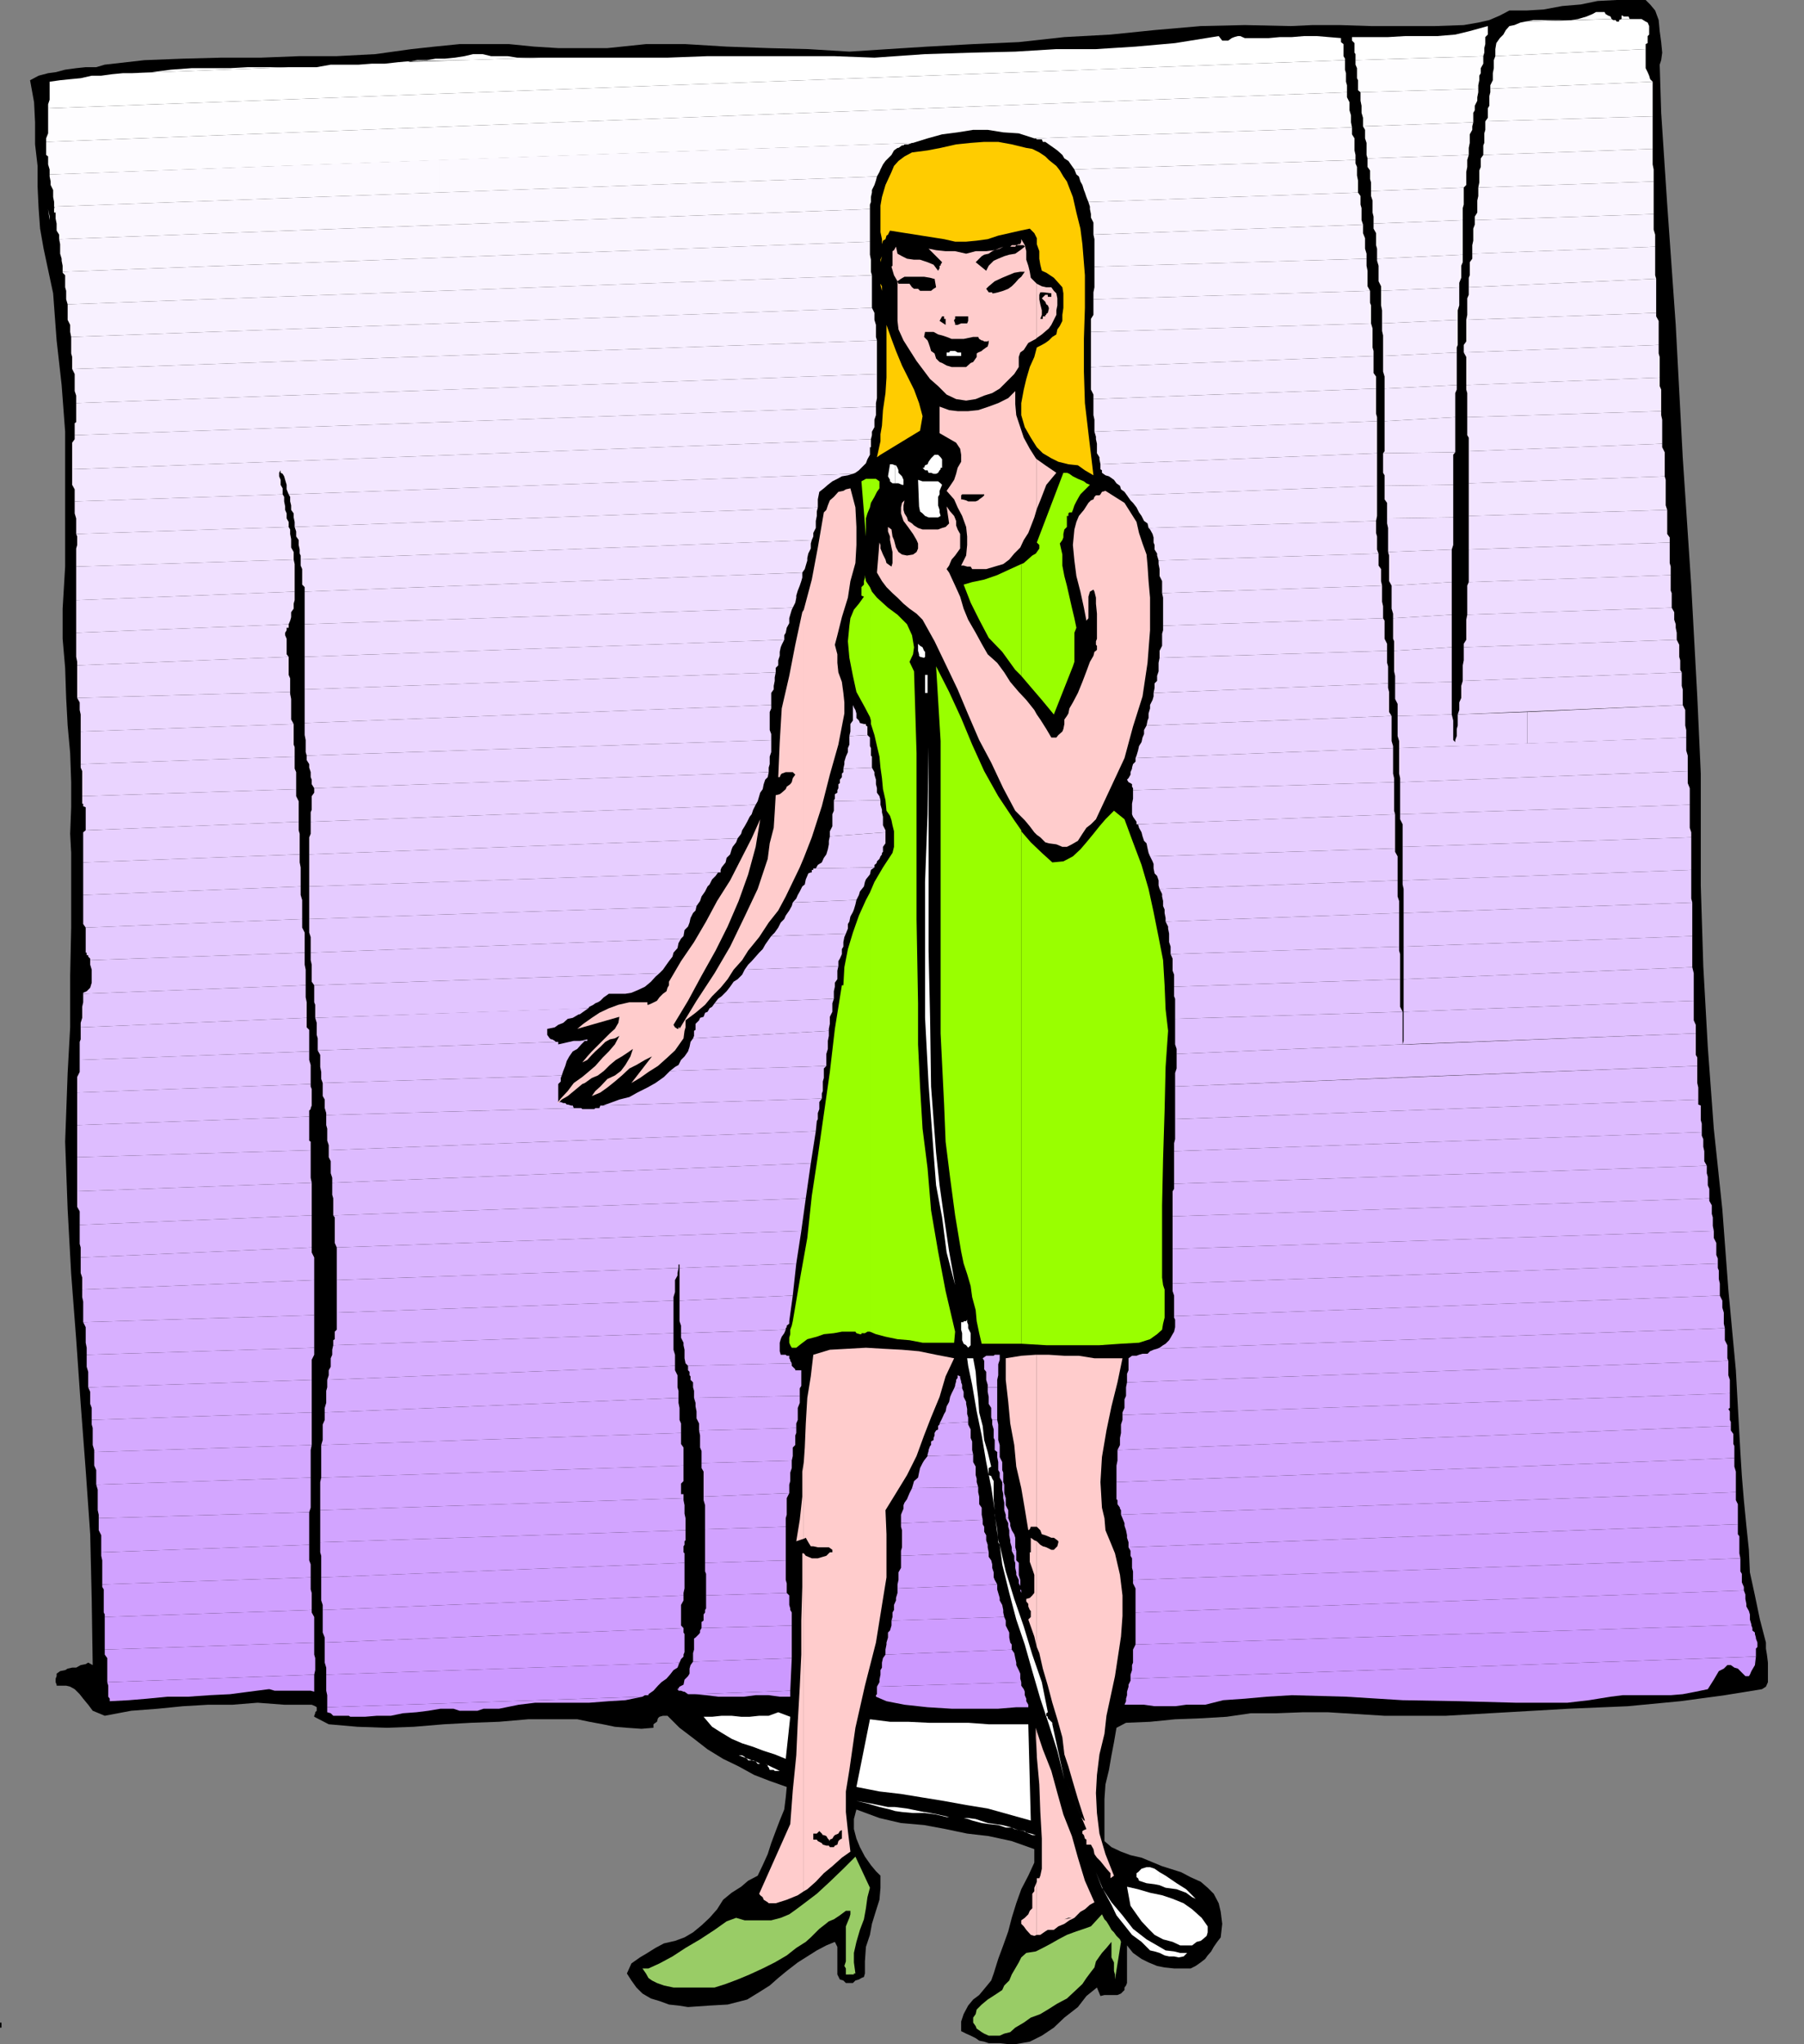 <svg xmlns="http://www.w3.org/2000/svg" width="360" height="407.699"><rect width="100%" height="100%" fill="#808080" stroke="none"/><path d="m328.402 0 .899.898 1 1.2L331 4l.203 2.2.297 2.198.203 2.102-.203 1.5-.297.898.297 9.602 1.203 18.297 1.7 24 1.398 26.402 1.699 25.598 1.203 22.101.7 15.399v22.3l.5 16.102.898 16.098 1.199 16.3 1.703 16.102 1.2 16 1.5 16.098.898 16.3.3 4.801.399 4.801.5 5.098.5 4.8.203 4.5 1 4.602 1 4.801 1.2 4.598v1.199l.199 1.203.199 1.598v3.902l-.399.898-.8.5-7.399 1.2-8.902 1.199-10.5 1-11.801.5-12.2.703-12.3.7h-12.2l-11.3-.7h-5l-5.297.2h-5.101l-4.801.698-5 .301-5.301.2-5 .5-4.797.199-1.902 1-.5 2.902-.5 2.598-.5 2.902-.7 2.898-.199 2.899v8.402l1.399 1.2 1.902.898 1.899.703 2.199.5 4.101 1.7 3.801 1.198 1.899 1 2 .899L241 376.5l1.203 1.2 1 1.898.399 1.699.3 2.402-.3 2.7-.7.898-.699 1-.5.902L241 390l-.5.7-.898.698-1 .7-1 .5H234.3l-1.899-.2-1.5-.3-1.699-.7-1.402-.699-1.7-1.199-1.199-1.5v7.5l-.199.5-.3.398v.5l-.7.7-.703.3h-2.598l-.8.2-.7-1.7-2.101 1.7-1.7 2.199-2.699 2.101-2.101 2-2.399 1.602-2.402 1.2-1.7.3-1.198.2h-1.399l-1.703-.2h-2.2l-.898-.3-1-.2-.699-.5-1-.5-.902-.402-1-.5v-1.899l.5-1.5.902-1.699 1-1.203 1.2-.899 1-1.199L197.8 395l.5-1.402.902-2.899 1-2.699 1-2.8.7-2.7.898-2.902 1-2.801 1.402-2.7 1.2-2.597v-2.703l-4.5-1.598-4.602-1-4.301-.5-4.297-.902-4.3-.797-4.602-.402-4.301-1-4.598-1.7-.5 1.899v2l.5 1.902.7 1.7 1 1.898L173.8 372l1 1.2.902.898v2.402l-.203 2.398-.7 2.2-.8 2.601-.398 2.2-.801 2.398-.2 2.902v2.399l-.199.699-.5.203-.5.297-.699.203-.5.5H168.8l-.5-.5-.7-.203-.5-1v-5.5l-.5-1-1.699.703-1.902 1-3.797 2.398-2.203 1.7-1.7 1.402-1.698 1.5-1.899 1.2-2.601 1.597-3.899 1-3.601.203-4.301.297-1.899-.297-1.902-.203-1.898-.7-1.7-.5-1.699-1-1.203-1.199-1-1.398-.898-1.402.898-2 1.703-1.2 1.5-.898 1.598-1 1.699-.902 2.203-.5 1.899-.7 1.699-1L140 384l1.602-1.5 1.5-1.703 1.199-1.899L146 377.5l1.902-1.203 1.399-1.2 1.902-1 1-2.097 1-2.203.7-2.2.898-2.398.8-2.101.899-2.2.3-2.398.2-2.102-3.398-1.199L150.5 354l-3.098-1.703-3.101-1.5-3.098-1.899-2.703-2.101-2.898-2.2-2.399-2.398h-.902l-.7.2-.3.3-.2.7-.3.199-.399.3v.7l-2.402.199-2.898-.2-2.399-.199-2.402-.5-2.7-.5-2.398-.5h-9.8l-5.801.5-5.5.2-5.5.3-6 .5-5.5.2-5.801-.2-5.7-.5-2.898-1.5v-.199l.2-.5v-.199l.3-.3v-.7l-.3-.203-.7-.297h-5.5l-5.3-.402-5 .402h-4.801l-5.102.297-5 .5-5.297.402-5.3 1-1.2-.5-1.203-.5-.898-1.199-1-1.203-.7-.899-1-1-.902-.5-.797-.199h-1.902V336l-.2-.5v-.703l.2-.5v-.5l.699-.5 1-.2.5-.3.902-.2h.801l.899-.5 1-.199.5-.3.898.5-.2-13.2L18 306l-.898-12.8-1-13.2-.899-12.902-1-13-.703-12.899-.5-13.5.203-5.5L13.5 214l.5-9.102v-10.3l.203-9.598v-14.902L14 166.297l.203-5.297v-5L14 150.2l-.5-5.5-.297-5.5-.203-6-.5-5.802v-6L13 113V86.098l-.7-9.301-1-8.899-.698-9.398-1.899-8.902-.703-4-.297-4.098-.203-4.3v-4.102L7 28.797v-4.399l-.2-4L6 16l1.703-.902 1.899-.5 1.5-.2 1.898-.5 2.203-.3 1.899-.2h2.101l1.7-.5L28.8 12l7.699-.3 7.703-.2h7.899l7.699-.3h7.402l7.7-.403 7.199-1 4.601-.5 5-.5h9.899l5 .5 4.8.3h9.801l7.7-.8h7.898l8.199.5 8.402.3 7.899.2 8.199.5 7.703-.5 7.899-.5 9.101-.5 9.098-.399 9.101-1 9.2-.5 8.8-.898 9.2-.8 8.8-.2 9.2.2 4.3-.2h5.5l6.2.2h12.8l5.7-.2L295 4.5l2.203-.5 2.098-.902 1.902-1h3.399l3.398-.2 3.8-.699 3.602-.3 3.399-.7L322.6 0h5.801"/><path fill="#fff" d="M325.703 3.797h-2.101v-.7h.199l.199.2h1l.203.5h.5M57.602 13.398l-31.399 1.2 4.098-.2 3.8-.5 4.102-.3h7.7l3.597-.2h8.102M92.703 12l15.797-.5h-5.297l-1.902-.3H98l-1.7-.403h-1.898l-1.699.402V12m0-.8-1.902.3-2 .2h-1.899l-1.699.3h-1.902l-1.399.2 10.801-.2v-.8M312 4h-6l-1.598.297zm1.5 0 8.102-.203-.2-.5-.5-.2-.5-.3-.199-.399H318.5l-.7.399-1.198.5-1.7.5L313.5 4M81.902 12.2l-2.402.198h1.902zm0 0"/><path fill="#fff" d="m26.203 14.598 31.399-1.2h5.601l2.797-.5h5.602l2.601-.199h2.598l2.699-.3 29-.899h24.703l8-.3h25.2l8.097.3 10.102-.703L194 10.5l8.602-.203 8.199-.5h7.902l7.899-.5 7.898-.7 8.703-1.398.7.899h1.199l.699-.5.5-.2L247 7.2h.5l.902.399h4.801l2.2-.2h2.398l2.402-.199h2.598l2.402.2 2.399.199v.8l.5.399V11.2l.3.5v.3l-258.8 9.598v-.801l.3-.899v-3.601L12 16l2-.203 2.102-.2 2.199-.5h1.902l2.2-.3 2.097-.2h1.703m278.199-10.3 17.2-.5.3.203h.5l.2.297h.5V4l.5-.203h4l.3.203.5.297.399.203.3.7v1.698l-.3.301v1.399l-.399.199v1l-30 1.402V9.797l.2-1.2.699-1 .699-.699.5-.898.703-.8 1-.2 1.2-.5 1-.203M296 11.2l-25.5.8v-1.203l-.2-.297V8.598l-.5-.5v-.7h7.2l3.402-.199h6.399l3.601-.3 2.899-.7 3.601-1v1.7l-.5.5v1.398l-.199.8v.903l-.203.7"/><path fill="#fefdff" d="M9.602 21.598 268.402 12v1.898l.2.7v1.699l.199.703v1.398L9.203 28.297v-.7l.399-1v-5M270.5 12l25.5-.8v1.5l-.5.898v1l-.297.5V16L295 17v.7l-23.5.698L271 18v-2l-.2-.402v-2l-.3-.7V12m27.902-.8 30-1.403v3.8l.399.801.3.7.2.699.5.5-32.399 1.402V17l.5-1v-1.402l.2-1V12l.3-.8"/><path fill="#fdfbff" d="m9.203 28.297 259.598-9.899v1l.5 1V22l.3 1v1.398l.2 1-63.399 2.2-3.101-1-3.098-.2-3.101-.5h-2.899l-3.101.5-3.102.399-2.898.8-2.899.903-172.3 6.297v-1l-.301-1v-1.598l-.399-.3v-2.602M271.5 18.398 295 17.7v.7l-.2 1v.699l-.5 1V22l-.3.5v1.898l-22 .801V23.5l-.297-1v-1.402l-.203-1v-1.7m25.902-.698 32.399-1.403v6.902l-33.399 1 .5-.699v-1.902l.301-.5v-1.899l.2-.8v-.7"/><path fill="#fcf9ff" d="m206.402 27.598 63.399-2.2v1.399l.5.8V30l.199.898v1l-56.098 1.899-.5-.7-.699-1-.8-.5-.403-.699-1-.898-.7-.5-1-.703-.698-.5h-.5l-.2-.5h-1l-.199-.2h-.3M272 25.2l22-.802-.2.801v.7l-.5.898V28.5l-.198 1v1.398l-20.2.7-.199-.7V28.5l-.3-.902v-1.7L272 25.2m24.402-1 33.399-1v6.5L296 30.897V29l.203-.5v-1.902l.2-.7V24.2M87.602 38.398 175 35.2l.5-.902.203-.5.5-1 .5-.7 1.2-1.199.5-.898.699-.5h.199L180 29h.3l.2-.203h.703L182 28.5l-94.398 3.398v6.5m0-6.5-77.7 2.899v.402l.2 1v.7l.5 1v1.398l.199 1v.902l76.8-2.8v-6.5"/><path fill="#fbf7ff" d="m10.8 41.2 164.2-6-.2.8-.3.898-.5 1v.5l-.2.899v1l-.198.5v.902L11.8 47.7v-.902L11.3 46v-1.402l-.2-1v-1.399l-.3-1m203.602-7.402 56.098-1.899v.7l.3.699V35l.2 1v2.398l-53.797 1.899-.402-1-.301-.899-.2-.5-.3-1-.398-.699-.301-1-.5-.402-.399-1m58.5-2.199 20.2-.7-.301 1v1.399l-.2 1v2.601l-.5.5-18.5.7v-1.7l-.199-.699V34l-.5-.703v-1.7M296 30.898l33.8-1.199v3.098l.2 1v2.402l-35 1.2.203-1V34l.297-.703v-1.7l.5-.699"/><path fill="#faf5ff" d="m11.8 47.7 161.802-6v6.5L12.5 54.2V53l-.2-1v-.402l-.3-1v-1.899l-.2-1m205.403-7.402L271 38.398l.5.7v1.699l.203.703v2.398l.297.899-53.797 2v-2.399l-.5-1V42.7l-.203-1v-.5l-.297-.902m56.399-2.2 18.5-.7v3.399l-.2.703v2.398l-17.8.7v-1.399l-.2-.8V40l-.3-.902v-1m21.398-.7 35-1.199v6.5l-35.7 1.2v-.7l.5-.8V40l.2-.902v-1.7"/><path fill="#f9f3ff" d="m12.5 54.2 161.102-6v2.597l.199 1v2.402l.199.7-160.5 5.8-.297-1V58L13 57.297v-2.399l-.5-.5V54.2m205.703-7.403 53.797-2V46.5l.402 1v2.098l.301 1v1l-54.3 1.601v-5.5l-.2-.902m55.899-2.199 17.8-.7v6.899l-17.101.8v-2l-.2-.699V46.5l-.5-.902v-1m20.199-.7L330 42.7v3.098l.3 1V49.2l-36.5 1.399v-1.7L294 48v-2.402l.3-.801v-.899"/><path fill="#f8f1ff" d="M13.5 60.7 174 54.897v6.5L14.203 67.2l-.203-1v-1.402l-.5-1V60.7m204.902-7.5 54.301-1.602V53l.2 1v3.098l.5.902-55.2 1.7v-1.403l.2-1v-4.098m56.397-1.601 17.102-.801v1.5l-.3.703v2.398l-.399 1v.899L275.602 58v-.902l-.5-1V53l-.301-1v-.402m18.999-1 36.5-1.399v5.7l.2.699-37.398 1.699v-1.899l.199-.5v-2.601l.5-.7v-1"/><path fill="#f7efff" d="M14.203 67.2 174 61.397l.5 1v1.399l.3 1v2.402l.2.7-160.598 5.699v-2.399l-.199-.699v-3.3m204-7.499 55.2-1.7v2.398l.199.5V64.5l-55.899 1.7v-2.602l.5-.801v-3.098M275.602 58l15.601-.703v3.601l-.3 1v1.899L275.8 64.5v-2.602l-.2-1V58m17.502-.703 37.398-1.7v6.801l-37.898 1.399.199-1V59.5l.3-.703v-1.5"/><path fill="#f6edff" d="M14.402 73.598 175 67.898v6.7l-159.797 5.8v-1.5l-.3-.898v-3.402l-.5-1m203.3-7.398 55.899-1.7.3 1v3.797l.2.703v1l-56.399 2.2v-7m58.097-1.7 15.102-.703v5l-.199.5v1L276 71v-4.102l-.2-.898v-1.5m16.802-.703 37.898-1.399v.7l.5.902v4.797l-38.898 1.5v-1.5l.5-.7v-4.3"/><path fill="#f5ebff" d="M15.203 80.398 175 74.598v4.8l-.2 1v.7L14.903 86.797v-2.399l.301-.199v-3.8M217.703 73.2l56.399-2.2v3.398l.5.7V77.5l-56.399 2.098v-.899l-.5-1v-4.5M276 71l14.703-.703v6.5l-14.402.703v-2.402l-.301-1V71m16.102-.703 38.898-1.5V70.5l.203.7v4.097l-38.601 1.5v-5.598l-.5-.902"/><path fill="#f4e9ff" d="m14.902 86.797 159.899-5.7v1.7l-.301.902v1.5l-.5.899v.699l-.2.8-159.398 6v-5.3l.5-.7v-.8m203.301-7.199 56.399-2.098v5l.199.7v.8l-56.399 2.098v-2.399l-.199-.902v-3.2M276.3 77.5l14.403-.703v.902l-.3.7v4.8L276.3 84v-6.5m16.302-.703 38.601-1.5V77l.297.7V82l-38.7 1.2v-4.802l-.198-.699v-.902"/><path fill="#f3e7ff" d="m14.402 93.598 159.399-6v1.601h-.2v1.5l-.5.899-.3.8-1.399 1.399-.699.5-.5.203-112.601 4.098-.399-1v-.899l-.3-1-.2-.699-.3-.5-.403-.203v-.5l-.297.5V95l.297.7v1l.402.698v1.2L14.902 100v-2.402l-.5-.899v-3.101m204-7.5L274.801 84v6.398l-55.2 2.2-.199-1v-.399l-.5-.8V88.5l-.199-.902v-.5l-.3-1M276.3 84l14.102-.8v7L276 90.397l.3-.398v-6m16.5-.799 38.7-1.2v.797l.203.902V88.5L293.102 90v-2.703l-.301-.5v-3.598"/><path fill="#f2e4ff" d="m219.602 92.598 55.199-2.2v6.5l-49.899 1.899-.5-.7-.699-.5-.203-.699-.7-.5-.5-.699-1-.699-.698-.203-.7-.5v-.5l-.3-.2v-1M276 90.398l14.402-.199-.402.5v6l-13.7.2v-2.102l-.3-.5v-3.899M293.102 90l38.601-1.5v.7l.5 1V95l-39.101 1.398V90m-235.5 14.098-.399-.7v-1l-.3-.699V101l-.2-1v-.902l-.3-.5-41.5 1.402v2.398l.3 1v3.102l42.399-1.402v-1m0-5.5.3.5V100l.2.797v.902l.5.7v.8l.199.899v1l104.402-3.899v-1.601l.297-1.5.902-.7.801-.699.899-.699 1-.5.898-.5 1.203-.203 1-.297-112.601 4.098"/><path fill="#f2e4ff" d="m15.203 106.5 42.399-1.402.3.5v.902l.2 1v1.7l.5.898v1.5L15.203 113v-3.602l.2-.699V107l-.2-.5m43.597-1.402 104.403-3.899L163 102v.898l-.2 1v1.399l-.5 1V107l-.3.7-102 3.898v-.801l-.2-.399v-.8l-.198-.899v-1l-.5-.699v-1l-.301-.902m166.101-6.301 49.899-1.899v6l-.2 1-45.398 1.399-.203-.899-.7-.5-.5-1-.5-.699-.5-1-.698-.902-.5-.5-.7-1m51.398-1.899L290 96.7v6.5l-13.2.2v-3.102l-.5-.7v-2.699m16.802-.501L332.203 95l.2.7v5.097l.3.902-39.601 1.2v-6.5"/><path fill="#f0e0ff" d="m15.203 113 43.399-1.402.199.902v5.5l-43.598 1.7V113M60 111.598l102-3.899-.2.7v1l-.5 1-.198.898v.5l-.301 1-.2.703-.5.7-99.3 3.8v-.902l-.5-.5V113.5l-.301-.703v-1.2m169.203-6.3 45.399-1.399v2.399l.199.703v2.598l.3.8-43.898 1.399-.3-1v-.399l-.5-.8v-.899l-.2-.5v-1L230 106.5l-.5-.902-.297-.301m47.597-1.899 13.2-.199v5.5l-.297.899-12.703.5v-4.801l-.2-.899v-1m16.302-.5 39.601-1.199v4.801l.5.7v1l-40.101 1.398v-6.7"/><path fill="#efdeff" d="m15.203 119.7 43.598-1.7v1.7l-.2.698v1l-.5.7v1l-.199.699-.3.703-42.399 1.7v-6.5M60.8 118l99.302-3.8v1l-.2.698-.3.899-.399 1-.3 1v.402l-.2 1-.5 1-97.402 3.301V118m170.402-6.203 43.899-1.399v2.399l.5.703v2.398l.199.899-43.899 1.5v-2.399l-.5-1V113.5l-.199-1v-.703M277 110.098l12.703-.5v6.5l-12 .699-.5-.899v-5.101l-.203-.7m16.102-.499 40.101-1.399v4.098l.2.703v1.7l-40.301 1.398v-6.5"/><path fill="#eedcff" d="m15.203 126.2 42.399-1.7v.7h-.399v.5l-.3.5v.5l.3.698v3.102l.399.5-42.2 1.7v-.7l-.199-1v-4.8m45.597-1.7 97.403-3.3-.203.398-.297 1-.203.699v1l-.5.902-.2 1-.3.5v.899L60.8 131v-6.5m171.102-6.203 43.899-1.5V120l.199.898v2.399l-43.898 1.5v-5.598l-.2-.902m45.801-1.5 12-.7v6.5l-11.703.7v-.899l-.297-1v-4.601m15.399-.699 40.3-1.399v3.098l.2.5v2.902l-40.801 1.399v-5.801l.3-.7"/><path fill="#eddaff" d="m15.402 132.7 42.2-1.7v3.598l.3.699V138l-42.5 1.2v-6.5M60.8 131l95.7-3.402-.5 1-.2.5-.198.902v.797l-.301.902v1l-.5.5v.899l-94 3.402V131m171.301-6.203 43.898-1.5.3.5v3.601l.5 1v1.399l-45.398 1.402v-1.402l.5-1v-2.399l.2-.699v-.902m45.898-1.5 11.703-.7v6.5l-11.5.7v-1.899l-.203-.5v-4.101m14.8-.699 40.802-1.399.5.899v1.5l.3.902v.7l.2 1v1.398l-42.5 1.5v-.7l.5-.8v-4l.199-1"/><path fill="#ecd8ff" d="m15.402 139.2 42.5-1.2v.398l.2 1v4.102l.5.898-42.5 1.5V142.5l-.2-.902v-1.5l-.5-.899M60.8 137.5l94-3.402-.198 1v.699l-.2 1v.703l-.5.7v2.398l-93.101 3.601V137.5m170.601-6.3 45.399-1.403v2.402l.199.7v3.398l-46.797 1.902.2-1v-.902l.5-.5v-1l.3-.899V132.2l.2-1m46.8-1.403 11.5-.7V136l-11.3.297v-1.5l-.2-.899v-4.101m13.899-.699 42.5-1.5.5 1V131l.199.7v1.898l.3.5-43.699 1.699v-3.098l.2-1v-2.601"/><path fill="#ebd6ff" d="m16.102 145.898 42.5-1.5v4.102l.199.5v1.898l-42.7 1.5v-6.5M60.8 144.2l93.102-3.602v.699l-.3.703v3.598l.3.8v1.2l-92.699 3.101L61 150v-2.402l-.2-1v-2.399m169.403-5.999L277 136.296v.902l.203.801v4l.5.797-48.902 1.902.199-1 .203-.5v-.902l.297-1v-.7l.5-1 .203-.699v-.699m48.199-1.901 11.301-.297v6.5l-10.8.297v-2.399l-.5-1v-3.101m13.499-.5 43.7-1.7v2.7l.199.703v3.098l-44.899 1.902.301-.902v-1.5l.399-.899v-2.402l.3-1m-118.8 10.801-3.602.199.203-.899v-1.5l.5-.699v-3.101l.2.5.3.5.2.699v.902l.5.5.199.5.8.2h.399v.3l.3.2v1.699"/><path fill="#ead4ff" d="m16.102 152.398 42.699-1.5v2.399l.3.703v3.398l-42.699 1.399v-5l-.3-.7v-.699m45.101-1.698 92.7-3.102V150l-.301.898v1.5l-.2.7V154l-90.699 3.2-.5-.802v-.898L62 155v-1l-.297-.902v-.7l-.5-.8v-.899m108.297-3.902 3.602-.2.5.5v1.7l.199.402v1.5l.199.2v2.199l-5.7.199.2-.899v-.5l.3-1 .403-.898v-.8l.297-.7v-1.703m59.3-2.097 48.903-1.903v5l.297 1v.402l-51.398 2 .199-.5.3-1 .2-.902.5-.797.199-.902.3-.7v-.8l.5-.899m76 3.598 31.7-1.2v-1.5l-.2-.898v-3.101l-.5-1-31 1.402v6.297"/><path fill="#ead4ff" d="m304.8 142-13.898.5v2.2l-.199.698v1.399l-.3.8v.903-.5l-.403-.402v-3.899l-.297-1.199-10.8.297v4l.3 1v1.402l25.598-.902V142"/><path fill="#e9d2ff" d="m16.402 158.797 42.7-1.399v1.399l.5 1v4.101l-42.5 1.7V161l-.5-.203v-.5h-.2v-1.5m46.301-1.597 90.7-3.2-.2 1-.5.5-.3.898-.2 1-.5.7-.203.699-.297 1-.402.703L62 163.898V162l.203-.5v-2.703l.5-.7v-.898m105.597-3.902 5.7-.2.5.903v.5l.3 1v.898l.2.801v.899l.5.699.203.8-9.3.2v-.2l.199-.3v-.899l.5-.3v-.5l.199-.399v-.8l.3-.2v-.699l.399-.5v-.703l.3-.297v-.703m58.302-2.097 51.398-2v5.097l.203.902V156l-52.101 1.598v-.399l-.2-.3v-.5l-.3-.2-.399-.199-.3-.5.3-.3.399-.7v-.5l.3-.703v-.2l.2-.699.5-.5v-.699m52.601-1.999 57.297-2.102v2.601l.3 1v3.098L279.403 156v-.8l-.199-.903v-5.098"/><path fill="#e8d0ff" d="m17.102 165.598 42.5-1.7v1.7l.199.699v4.101L16.6 172v-6l.5-.402m44.9-1.7 88.8-3.398-.5 1-.3.898-.398.5-.5 1-.5.899-.5.8-.2.7-.699.902-85.5 3.2V167l.297-.703v-2.399m104.402-4.101 9.301-.2v.903l.297 1v.5l.203.898v1.7l.5 1V166l-11.101.797v-1l.5-1v-2.399l.3-.699v-1.902m59.7-2.199L278.203 156v5.7l.2.698-51.301 2h-.301v-.5l-.7-1-.199-.5v-2.101l.2-1v-1.7m53.3-1.597 57.399-2.203v2.402l.402 1v3.301l-57.8 1.898V156"/><path fill="#e7ceff" d="m16.602 172 43.199-1.602V172l.199 1v3.797L16.602 178.5V172m45.101-1.602 85.5-3.199-.3.801-.7.898-.203.5-.297 1-.703.7-.2.902-.8 1-.2.5v.5h-.5l-81.597 2.797v-6.399m103.899-3.601 11.101-.797v2.2l-.5.698v1l-.203.2v.3l-.297.399-.203.5-.5.5V172l-.2.297-.3.203v.5l-11.7.2.403-.7.797-.5.402-.902.5-.7.301-1 .2-1v-.699l.199-.902m61.5-2.399 51.3-2v6.801l-48.902 1.598-.297-.7-.203-.898-.2-1-.5-.5-.3-.902-.2-.797-.5-.902-.198-.7m52.3-2 57.801-1.898v4.598l.297.902v1l-57.598 1.898v-4.5l-.5-1v-1"/><path fill="#e5cbff" d="M16.602 178.5 60 176.797v1.703l.3 1v3.797L17.103 185l-.5-.703V178.5m45.1-1.703L143.301 174l-.5.7-.7.698-.5 1-.398.399-.5 1-.703 1-.297.902-.703 1-77.297 2.598v-6.5M162.8 173.2l11.7-.2-.7.5-.198.898-.801 1-.2.5-.199.899-.8 1-.2.703-.5 1-12.699.5.7-.8.3-.7.399-.703.5-1 .5-.399.199-1 .3-.699.2-.5.5-.199H162v-.5h.3v-.3h.5m66.7-2.403 48.902-1.598v.7l.5.898v4.8l-47.5 1.7-.199-.7v-1l-.3-.898-.5-.5-.2-1v-.902l-.203-.5-.5-1m50.402-1.899L337.5 167v6.5l-57.598 2.098v-6.7"/><path fill="#e4c9ff" d="m17.102 185 43.199-1.703V185l.5 1v4L18 191.5v-.3l-.398-.403v-.297H17.3v-.5h-.2v-5m44.603-1.703L139 180.699l-.2.899-.5.5-.5 1-.198.902-.301.797-.7.703-.199 1.2-.5.5L62 190v-3.102l-.297-.898v-2.703m96.5-3.297 12.7-.5-.2.898-.3 1-.2.5-.5.899-.203 1-.297.5v.902l-.402 1-14.899.5.7-.699.699-1 .5-1 .699-.703.3-.7.7-1 .5-.898.203-.699m73.199-2.703 47.5-1.7v3.2l.301.902v2.399l-46.601 1.699v-.7l-.2-1v-.699l-.3-.699v-1l-.2-.902v-.5l-.5-1m48.5-1.699L337.5 173.5v5.7l.203.8-57.601 2.098v-4.801l-.2-.899v-.8"/><path fill="#e3c7ff" d="m18 191.5 42.8-1.5v2.398l.2 1v3.102l-44.398 1.7v-.2l.699-.3.699-.7.3-1v-2.602l-.3-1v-.898m44-1.5 73.902-2.8-.5.898-.199 1-.8.902-.2.797-.703.902-.5.7-.7 1-.698.699-68.899 2.402-.5-.703v-3.399L62 191.5V190m91.902-3.3 14.899-.5-.301.698-.2 1v.899l-.3.5v1l-.398.902-.301.5v1l-18.7.7.7-1 .699-.7.8-.902.7-.797.703-.703.5-.899.7-1 .5-.699m78.699-2.902 46.601-1.7v6.7l-45.601 1.5v-1.5l-.301-.899V186.2l-.2-1v-.402l-.5-1m47.501-1.7L337.703 180v6.7l-57.601 2.097v-6.7"/><path fill="#e2c5ff" d="M16.602 198.2 61 196.5v2.398l.203 1V203l-45.101 1.898V204l.3-1v-2.203l.2-.899V198.2m46.101-1.7 68.899-2.402-.801.699-.899 1-1.199 1-1.5.703-1.203.5-1.2.2h-3.3l-.7.5-.3.198-.7.7-.5.3-.5.2-.398.3-.8.399-.2.3-54.5 1.903v-2.602l-.199-.5V196.5m85.899-3.102 18.699-.699-.2.899v1.699l-.5.703v.797l-.199.902v1.5l-23.8.899.699-.899.699-.5 1-1 .703-.902.7-1 .8-.5.899-.899.5-1m85-3.101 45.601-1.5v.8l.2.7v5l-45.102 1.5v-2.399l-.301-.8v-2.399l-.398-.902m46.5-1.5 57.601-2.098v6.2l-57.601 2.398v-6.5"/><path fill="#e1c3ff" d="M16.102 204.898 61.203 203v1.898l.5.5v4.301l-45.8 1.7v-3.602l.199-.5v-2.399m126.5-4.8 23.8-.899-.3.899v1.699l-.5 1v1.402l-.2 1v.399l-27.101 1.5.199-.5v-1l.3-.2V204.2l.7-.699.203-.5.7-.203.3-.797.5-.203.399-.7.5-.3.5-.7m91.698-3.301 45.102-1.5v5.5l.5 1-45.402 1.402v-4l-.2-.5v-1.902m45.802-1.5 57.601-2.399.297 1.2v5.5l-57.898 2.199v-6.5m-164.399 12.301h1.5v-.301zm0-5.301.7-.5 1-.7h-1.7v1.2m0-1.199L62.903 203l.3 1v2.398l.2.7v2.402l47.5-1.703-.2-.2-.5-.3H110l-.297-.2-.5-.699V205.2l1.5-.3.7-.5 1-.399.898-.8 1-.2 1.199-.703h.203v-1.2"/><path fill="#e0c1ff" d="m15.902 211.398 45.801-1.699v1.7l.297 1v3.8l-46.598 1.7v-3.102l.5-1v-2.399m47.5-1.898 47.5-1.703h.5v.5l3.098-.7h2.203l-.703.7-.797.902-.902.5-.7 1-.5.899-.3 1-.399 1-.3.902-47.7 1.5-.3-.8v-1.403l-.2-1v-2.399l-.5-.898m74.898-2.402 27.102-1.5v1l-.199 1v1.601l-.3 1v2.399l-31.2 1 1-.801.7-.399.5-1 .699-.699.699-1 .3-.902.2-1 .5-.7m141.601 1.2 58.5-2.2v-1.699L338 203.5v-3.902l-57.898 2.199v5.8l-.2.7m0-3.097v-3.403l-45.402 1.402v5.098l.3.902v1l45.102-1.902v-3.098"/><path fill="#dfbfff" d="M15.402 217.898 62 216.2v.5l.203.5v3.301L62 221v.2l-.297.3v1.2l-46.3 1.698v-6.5M64.402 216l47.7-1.5-.2.5v.7l-.5.5v3.597h.5l.5.203h.399l.3.297h.2l.699.203h.3l.2.5-49.398 1.398V222l-.301-1v-1.703l-.399-.7V216m69.301-2.402 31.2-1-.5.5V215l-.2.7v1.898l-.203.5v1l-43.7 1.402 1.403-.5 1.899-.703 2-.5 1.601-.899 2-1 1.598-.898 1.699-1.203 1.203-1.2m147.899 1.2 57.101-2.2v-1.699l-.3-.5v-4.3l-56.801 2.199v6.5m0-6.5h-1.7v2.402-2.402l-45.101 1.902v2.899l-.301.902v2.7l47.102-1.903v-6.5"/><path fill="#debdff" d="m15.402 224.398 46.301-1.699v4.801l.297.2v1.698l-46.598 1.399v-6.399m49.7-2L114.5 221h1.5l.203.2h2.399l.199-.2h.8l.2-.5h.5L164 219.098l-.5.699v1.402l-.297.801v1.2l-.203.398-.2 2-97.198 3.8v-1l-.301-.898v-2.402l-.2-.7v-2M234.5 216.7l104.203-4.102V216l.2.898v2.399L234.5 223.199v-6.5"/><path fill="#dbf" d="M15.402 230.797 62 229.398v5.5l.203 1-46.8 1.7v-6.801m50.199-1.399 97.199-3.8-1 6.402-95.5 3.898v-1L66 234v-2.402l-.398-.801v-1.399M234.5 223.2l104.402-3.903v1l.5.203v2.898l.2.7v1.699l-105.301 3.8V228l.199-.8v-4"/><path fill="#dcb9ff" d="m15.402 237.598 46.801-1.7v6.5l-46.3 1.899v-2.7l-.5-.898v-3.101m50.897-1.7L161.8 232l-1 7-94.3 3.398V239l-.2-.703v-2.399m168-6.3 105.302-3.801v.703l.3.7v1.5l.2.898v2l.5.902-106.301 3.598v-6.5"/><path fill="#dbb7ff" d="m15.902 244.297 46.301-1.899v6.399l-46.101 2v-2l-.2-.7v-3.8m50.598-1.899L160.8 239l-.898 6.5-92.699 3.297-.402-.899v-5.101l-.301-.399m167.8-6.3 106.302-3.598v1.5l.199.7v1.698l.3.7V239L234 242.598v-5l.3-.5v-1"/><path fill="#dab5ff" d="m16.102 250.797 46.101-2v1l.5 1v4.5l-46.3 1.902v-2.402l-.301-.899v-3.101m51.101-2 92.7-3.297-1 6.5-23.301.898v-.699h-.2v.7l-68.199 2.398v-6.5M234 242.598 341.102 239v.5l.5.898v1.7l.199.699v1.703l.199 1-108 3.598v-6.5"/><path fill="#d9b2ff" d="m16.402 257.2 46.301-1.903v7l-46.101 1.402v-4.101l-.2-.899v-1.5m50.801-1.902 68.2-2.399-.2 1v.5l-.5.899v2.402l-.3 1v.7l-67.2 2.398v-6.5m68.399-2.399 23.3-.898-.699 6.398-22.601 1v-6.5m98.398-3.8 108-3.598v1.398l.5 1v2.399l.3.703v1L234 256v-6.902"/><path fill="#d8b0ff" d="m16.602 263.7 46.101-1.403v6.5l-45.402 1.402v-1.402l-.2-1v-3.098l-.5-1m50.602-1.902 67.2-2.399v6.5L66.5 268.297v-1l.3-.2v-1.5l.403-.398v-3.402m68.399-2.399 22.601-1-.703 5.102v.5l-.5.398v.301l-.2.2v.3l-20.898.7v-1.5l-.3-.899v-4.102M234 256l108.8-4v.898l.2.5v1.7l.203.902v2.398L234.301 262.5v-4.102L234 257.5V256"/><path fill="#d7aeff" d="m17.3 270.2 45.403-1.403v1.402l-.5 1v4l-44.601 1.5v-3.101l-.301-1v-2.399m49.199-1.902 67.902-2.399v3.301l.301 1v2.2l-69.402 2.8.3-.902v-1l.399-.7v-1.699l.3-.699v-1l.2-.902m69.402-2.399 20.899-.699-.301.7-.5.699-.2.5-.198.699v1.703l.199.7h1l.199.198h.5v.5l.203.301v.2l.297.5-20.7.5-.5-.5-.198-1v-1.7l-.2-.902v-.5l-.5-1v-.899M234.3 262.5l108.903-4.102.5 1v1.399l.297 1V264l.203.898-113.3 4.102.5-.203.699-.5.5-.297.699-.703.3-.5.399-.7.3-.5.2-.898v-1.5l-.2-.402v-.297"/><path fill="#d6acff" d="m17.602 276.7 44.601-1.5v6.5l-43.902 1.5v-2.403L18 280v-2.402l-.398-.899M65.3 275.2l69.403-2.802v.899l.5 1v2.402l.2.7v1.398L64.8 281.699v-.902l.3-1v-2.399l.2-.699v-1.5m72-2.801 20.7-.5v.5l.203.2.5.5v.199h1.2v3.101l-.301.5v1.5l-21.102.399v-1.399l-.2-.699v-1l-.5-.5v-.699l-.198-.203v-.7l-.301-.3v-.899M230.902 269l113.301-4.102v2.399l.5 1v2.601l.2.5-120 4.301V274l.3-.703v-2.399l.7-.5h.898l.5-.199L228 270h1l.5-.5.703-.3.7-.2M199 276.7h-1.898v-.5l-.301-1v-1.602l-.399-.5v-1.7l-.3-.5.699-.5h1.5l.199-.199h1v1l-.297.899v2.199l-.203.902v1.5m-7 .199h-1.598l.2-.5v-.199l.199-.699v-.3l.3-.403V274v.297l.5.203v.297l.2.703v.2l.199.5v.698"/><path fill="#d5aaff" d="m18.3 283.2 43.903-1.5v6.5l-43.402 1.398v-.399l-.301-1v-3.402l-.2-.7v-.898m46.5-1.499 70.602-2.903v1l.2 1v2.402l.3.7v1.898l-71.8 2.402.3-1v-3.101l.399-.899v-1.5m73.699-2.902 21.102-.399v1.399l-.399 1v2.402l-.3.7v.898l-19.403.5v-1.399l-.5-1V281.5l-.2-1v-.703l-.3-1m51.902-1.899H192l.3.7v1l.5 1V280l.2 1v1l.203.7v.898l-5.703.3.5-1 .402-.898.301-.5.2-1 .5-.902.199-1 .3-.7.5-1m6.7-.198H199v6.5h-1l-.2-.5v-1.903l-.5-.797v-1.402l-.198-1v-.899m27.8-.999 120-4.302v2.899l.301.902v2.7L224 282.198v-.5l.402-.902v-1.7l.301-.699V276.7l.2-1"/><path fill="#d4a8ff" d="m18.8 289.598 43.403-1.399-.203 1v5.5l-42.797 1.399v-2.899l-.402-.902v-2.7m45.301-1.397 71.8-2.403V288l.5.7v3.597l-72.3 2.402v-6.5m75.398-2.902 19.402-.5v1l-.199.5v1.902l-.5.5v1.7l-.203.898-18 .5v-2.399l-.297-.699v-2.402l-.203-1m48-1.399 5.703-.3v.5l.5 1v1.699l.297.703v1.7l.203.898-9.101.3v-.3l.199-.7v-.199l.3-.8.2-.2v-.699l.5-.3v-.403l.199-.5v-.5l.3-.5.403-.2v-.699l.297-.3v-.2m10.5-.698h1l.203.898v3.101l.297 1v1.399h-.5l-.5-.399v-2l-.2-.402v-1.7l-.3-1v-.898m26-.999 121.203-4.302v2.899l-.3.203.3.5v1.7l.2.398v.8L223 289.2l.5-1v-1.402l.203-1v-1.7l.297-.898v-1"/><path fill="#d3a6ff" d="M19.203 296.098 62 294.699v6l-.297.899-42 1.199v-.7l-.203-.898v-4.101l-.297-1m44.899-1.398 72.3-2.403v3.101l-.5.5V298h.5v.797l-72.5 2.402v-5.601l.2-.899M140 291.797l18-.5v1.5l-.297.902v1.7l-.203.699v1.699l-17.098.703v-5l-.402-.703v-1m45.102-1.399 9.101-.3v1.5l.5.902v1.7l.2.698v.7l.3 1-13.203.199.203-.7.2-.699.8-.699.2-1 .199-.902.5-1 .3-.5.7-.899m13.898-.8h.5v1l.5 1v1.601l.203.5v1.899l.2.5H200v-.5l-.5-.899v-1l-.297-.5v-1.601l-.203-1v-1m24-.398 122.402-4.802v.899l.5.703v2l.2.398v2.399l-123.301 4.8v-3.3l.199-1v-2.098"/><path fill="#d2a4ff" d="m19.703 302.797 42-1.2v6.5l-41.5 1.5V306.2l-.5-1v-2.402m44.199-1.598 72.5-2.403v.402l.2 1v1.7l.199.898v2.402l-72.899 2.399v-6.399m76.5-2.699 17.098-.703-.5 1v3.3l-.2.7v1.703l-16.097.5v-4.8l-.3-1v-.7M182 296.797l13.203-.2v1l.2.903v1.5l.5.7v1.398l.199 1-16.301.699v-1.7l.199-.5.3-.699v-.699l.2-.5.5-.699.203-.5.297-.703.5-1m18-.699h.402v1.699l.301 1v1.402l.5 1v1.598h-.5v-.7l-.3-.898v-1.5l-.2-.902V298l-.203-.902v-1m22.8-.5 123.302-4.801v1.703l.3 1v4.098l-122.699 4.5v-.899l-.203-.3v-.2L223 300v-.8l-.2-.2v-3.402"/><path fill="#d1a2ff" d="m20.203 309.598 41.5-1.5v3.101L62 312v2.598L20.402 316v-4.8l-.199-.903v-.7m43.699-1.999 72.899-2.399v2l-.2.2v.699l-.199.3v1.2l.2.199v1.902l-72.5 2.899v-4.301l-.2-.7v-2M140.703 305l16.098-.5v6.7l-16.098.5V305m39.097-1.203 16.302-.7V304l.3.5v1l.399.7v1l.3.898v.5l.2 1-17.5.699v-1l.199-.7V305.2l-.2-.699v-.703m20.903-1.001h.5l.399 1v.5l.3.902.5.801.2.7v1.898l.199.699h-.899v-.7l-.3-1v-.398l-.2-1v-1l-.199-.699v-.703l-.5-1m23-.699 122.7-4.5v1.601l.398.801v4l-121.598 4.598v-1l-.3-.899v-.5l-.2-1-.3-.902v-.5l-.403-1-.297-.7"/><path fill="#d0a0ff" d="M20.402 316 62 314.598V317l.203.7v3.398l-41.3 1.402v-.5l-.2-.402V317l-.3-.5v-.5m43.699-1.402 72.5-2.899v5.098l-.2.902v.5l-72 2.899v-1l-.3-.899v-4.601m76.601-2.898 16.098-.5v3.898l.199.699v1.902l-16.098.5v-4.3l-.199-.5v-1.7m39.097-1.402 17.5-.7v.903l.5.7.2.8v.7l.3.898v1l.2.5.5.902-19.898.797V316l.199-.902v-1.5l.5-.899v-2.402m22.101-1h.899v1.902l.5.5v2.399l.3 1v.699h-.3v-.7l-.5-1v-.5l-.2-.898v-1l-.199-.5v-.902l-.5-1m23.301-.699L346.801 304v2l.3.398v3.399l.2 1-121.2 4.3v-1.699l-.199-.699v-1.902l-.3-.5v-1l-.399-.7"/><path fill="#cf9eff" d="m20.902 322.5 41.301-1.402v.5l.5.902v5.098L20.903 329v-6.5m43.499-1.402 72-2.899v1l-.5.899v4.101l.5.5-71.601 2.899v-1l-.399-1v-4.5m76.5-2.898 16.098-.5.5.5v1.898l.203.699v.3l.297.5v2.602l-18 .5V323.5l.402-.3V322l.301-.402v-.5l.2-.301v-2.598m38.199-1.402L199 316v1l.203.7.297 1v.5l.5.898.203 1v.5l.2.902-22.5.7.199-.7v-.902l.3-.5v-1l.399-.899v-.5l.3-1v-.902m47.001-1.699 121.199-4.301v2.601l.3.5v1.7l.399.902v.7l-121.398 4.398v-4.801l-.5-1v-.7m-22.5.7h-.301l.3.5zm0 1.203v.2l.199.5v-.5l-.2-.2"/><path fill="#ce9cff" d="m20.902 329 41.801-1.402V330l.2.7v2.398l-.2.902-41.3 1.5v-4.8l-.5-.7v-1m43.897-1.402 71.602-2.899v.899l.2.3v3.602l-.2.5v.398l-.5.5-.3.7-70.5 2.402v-1.402l-.301-1v-4M140 324.7l18-.5v6.5l-19.7.698V329.7l.2-.699v-2.203l.3-.2.7-.699.203-.3v-.399l.297-.5m37.902-1.5 22.5-.7.301.7v1l.7 1.398v1l.199 1 .3.402v1l-25.199 1v-1l.2-1v-.402l.3-1v-1l.399-.399.3-1v-1m48.7-1.601L348 317.199l.3.801v.898l.2 1v.5l.5.899.203.703v1l.297 1-122.898 4v-6.402"/><path fill="#c9f" d="m21.402 335.5 41.301-1.5v3.398L62 337.2h-7.2l-1-.3h-.198l-3.899.5-3.8.5-4.102.199-4.301.3h-4.098l-4.101.399-3.598.3-3.8.2v-.5l-.301-.399V336.2l-.2-.699M176.703 330l25.2-1 .5.7.199 1 .199.898v.5l.5 1 .3.699v1l.2.703-28.801.898.5-.898v-.5l.203-1v-.902l.297-.5v-1l.203-.899.5-.699m49.899-2 122.898-4v.2l.203.5v.5l.5.398v.3l.2.7v.199l.3.8v.903l-.3.297v1.601l-124.801 4.399V334l.3-.902v-1l.2-.5V329l.5-1m-91.2 9.2h.5l.5.198h.2l.699.5h1.199l19.203-.699.297-6.5-19.7.7-.5.699-.198.699v1l-.301.5-.7.703-.199 1-.8.398-.2.301v.5"/><path fill="#c9f" d="m135.402 336.7-.199.198.2.301zm0-4.602.2-.5h-.2zm0 0"/><path fill="#c9f" d="M135.402 331.598 65.102 334v3.2l.199.898v2.402l62.902-2.102.5-.3h.7v-.2l1-.699.898-1 .699-.699 1-.703.703-.797.7-.902.8-.5.2-.5v-.5"/><path fill="#c9f" d="m65.3 340.5 62.903-2.102-3.402.7-3.301.199-3.898.3H106.8l-3.3.403-3.898.797H96.5l-1.2.402h-3.597l-1.203-.402h-2.598l-2.402.402-2.398.301-2.7.2-2.402.5h-2.797l-2.402.198h-2.899l-.3-.199H66.5l-.5-.5-.7-.199v-1m73.2-2.602 19.203-.699v1.2h-2.101l-2.2-.301h-2.601l-2.399.3h-5.101l-2.399-.3-2.402-.2m36.5-1.5 28.8-.898v.7l.5.698.2.5v.7l.3.699v.5l.403.703v.5h-2.402l-3.598.297h-9.3l-4.801-.297-4.602-.5-3.598-.703-2.101-.899v-.3l.199-.2v-1.5m50.602-1.601 124.8-4.399-.199 1.7-.703 1.199-.297.703-.203.297h-.7l-1.5-1.5-.698-.2-.7-.5h-.699l-.703.7-1 .5-1 1.703-1.2 1.898-2.398.5-2.601.5-2.399.2h-9.601l-2.399.3-4.3.7-4.301.5h-10.399l-11.199-.301-11.3-.2-11.301-.699-10.801-.3-5 .3-4.399.399-4.3.3-3.602.903h-3.797l-2.203.297h-4.098l-2.101-.297h-3.899l.301-.703v-.5l.2-.7v-.699l.3-1V336l.399-.8v-.403"/><path fill="#9f0" d="m173.602 265.598 1.199.5 1.902.5 2.399.5 2.398.199 2.602.5h6.3l.2-2.2-1.899-8.097-1.5-7.902-1.402-8.2-.7-8.398-1-7.902-.5-8.399-.398-8.402v-8.2l-.3-16.8v-33.098l-.5-16.3L181.5 132l.703-1.5.2-1.402-.2-1.2L182 126.7l-1-2.199-1.898-1.902-1.899-1.399-2.203-2-1-1.199-.398-.902V143l.199.7v.698l.699 2.2.5 2.199.5 2.101.203 2.2.297 2.101.203 2.2.5 2.199.2 2.101.699 1 .3.899.2 1 .3 1.199v3.101l-.3 1.2-1.899 2.902-1.703 2.898-.898 2.102v87.598m0-87.598-.801 1.5-1.399 3.098-1.199 3.402-1 3.297-.703 3.601-.2 3.602h-.3l-1.398 8.7-1 8.597-1.2 8.402-1.199 8.399L162 238.5l-.898 8.398-1.5 8.399-1.399 8.203-.203.898-.297.801v.899l-.203.699v1l.203.5.297.5h.902l1-.797 1.2-.902 1.898-.5 1.402-.5 2-.2 1.598-.3h2.703l.2.3.699.2h.3v-.2h.7l.5-.3h.5V178m0-60.902-.801-1.2-.2-1.199v.5l-.199.7v.699l-.5.5v1.699l.5.203-1 1.398-1 1.2-.699 1.699-.203 1.5-.297 3.101.297 3.301.703 3.598.7 3.203 1.699 3.098 1 1.902v-25.902m0-15.898.199-.903.699-1.2.5-1 .5-.699V96l-.7-.5h-1.198v5.7m0-5.7h-.801l-.899.5.899 11v-3.602l.3-1 .5-1.199V95.5M203.8 268l5 .297h10.602l4.301-.297 3.598-.203 2.199-.7 1.402-1 1-.898.2-1.199.3-1.203v-5.598l-.3-.902-.2-1.5v-14.399l.2-9.3.3-9.598.2-8.703.5-7.2-.5-4.3-.2-4.797-.3-5-.899-4.602-1-5-1-4.601-1.402-4.797-1.7-4.5-1.699-4.602-2.101-1.699-1.7 1.7-1.199 1.398-1.199 1.5-1.402 1.703-1.2 1.398-1.5 1.399-1.898 1L210 172l-2.098-1.902-2.199-2.098-1.902-2.203v-.2V268"/><path fill="#9f0" d="m203.8 165.598-1.398-2-3.199-4.801-2.8-5L194 148.5l-2.2-5.3-2.398-5.2-2.601-5.102.902 14.899v58.3l.7 14.2.3 7.402.899 7.2 1 7.5 1.199 7.199.5 2.402.699 2.098.703 2.402.297 2.2.703 2.597.2 2.203.5 2.398.5 2.102h7.898V165.598m-.001-30.801 1.7 2 2.402 2.8 2.399 2.903 3.8-9.602.301-.898v-5.8l.399-1-.399-1.903-.5-2.098-.5-2.199-.5-2.203-.5-1.899-.402-2.101v-2.2l-.5-2.199.5-.699.203-.5v-.699l.2-.902.5-.5v-2.2h.3v-.5l.2-.199h.5l.199-.5.3-.902.399-.797.5-.902.3-.5 1.899-1.899-.7-.3-.5-.399-.698-.3-.5-.2-1-.5-.7-.5-.5-.203h-.699l-5.3 13.902.5.5v.7l-.7 1-.703.398-1.7 1.5-.5.203v22.297"/><path fill="#9f0" d="m203.8 112.5-2.198 1-2.602 1.2-2.598.898-2.402.5-1.7.5 1.403 3.601 1.7 3.399 1.898 3.601L200 130l2.602 3.598 1.199 1.199V112.5"/><path fill="#fff" d="M10.8 41.5h.302v.898H10.8V41.5m-.898 2.398-.3-2.199.3 1.5zm0 0"/><path fill="#fcc" d="m160.402 377.2.7-.403 1.699-1.5 1.601-1.7 1.7-1.398L168 370.5l1.703-1.203-.5-4.098-.402-3.8v-4.102L169.5 353l1.203-8.402 1.899-8.399 2.199-8.601 1.402-8.7.7-4.3V306l-.2-4.8 2.098-3.403 2.199-3.598 1.902-3.8 1.5-4.102 1.399-3.598 1.699-4.101 1.203-4.098 1.7-3.602-3.602-.699-3.399-.699-3.402-.3-3.797-.2-3.402-.203-3.598.203-3.601.2-3.301 1-.5 4.3-.7 4.297-.3 5.101-.2 4.801-.199 2.899v15.3l.399-.199.5.899.5.8h.5l.902.2h2.2l.699.5v.5h-.5l-.7.699-.699.203-1 .297H162l-.7-.297-.5-.203-.398-.5v67.402"/><path fill="#fcc" d="M160.402 309.797h-.3v6.703l-.2 6.7v6.8l-.3 6.398-.399 7-.3 6.7-.7 7-.5 6.699-6.203 13.902.203.301.5.398.2.5.8.5.2.2h1.398l2.199-.7 2.203-.898 1.2-.8v-67.403m-.001-18.199-.3 1.902v5l-.5 4.598-.7 4.3 1.5-.5v-15.3m0-120.5L162 167l2-6.203 1.602-6.297 1.699-6 1.199-6.203v-2.2l-.2-1.898L168 136l-.7-1.902-.198-1.899V130.5l-.5-1.902.5-1.899.898-3.601 1.203-3.899.5-3.3 1-3.602.2-3.598v-3.601l-.2-3.899-1-3.8-.902.199-.5.3-1 .2-.899 1-.8.699-.399 1-.3.902-.5.5-1.2 7-1.203 6.399-1.598 6v49.5m0-49.5-.3.5-1.399 6.5-1.203 6.199-1.5 6.5-.398 6.703-.301 7h.3l.2-.5.199-.203.8-.297h1.403l.5.5-.5.7-.203.8-.297.398-.703.5-.2.5-.8.7-.398.3-.801.2-.2 3.402-.199 3.098-.8 3.101-.399 3.098-2 6-2.601 5.5-2.899 6-3.101 5.3-3.602 5.5-3.398 5.602v-.3h-.2v.3h-.199l-.5-.3-.3-.5 2.898-4.801 2.699-5 2.8-5 2.403-4.801 2.2-5.098 1.898-5.3 1.5-5.5.902-5.5-1.703 3.8-2.098 4.098-2.199 4.3-2.601 4.102-2.2 4.098-2.402 4.101-2.598 3.801-2.402 4.098v.703l-.297.5-.203.7-.7.5-.698.698-.5.7-1 .5-.7.3h-.199v-.5h-3.601l-2.2.5-1.902.7-1.898.902-1.5 1-1.7 1.2-1.199 1 8.399-2.403-.2 1.203-.699 1.2-1 .898-1.203 1.199-1.2 1.203-1.198 1.2-.899 1-1 1.198 1-.5.899-1 .699-.699 1-.902 1-1 .902-.5 1-.2.899-.5-.899 1.7-1.203 1.402-1.2 1.2-1.5 1.699-1.398 1.199-1.199 1L114.5 216l-1.2 1.598-1.398 1.5-.699.902h.2l.699-.703 1.199-.7L115 217.2l1.203-1 .5-.199 1.399-1 1.199-.5 1.199-.902 1.203-1.2 1.2-1 1.199-.699 1.5-1 .699-.5-.5 1.5-1 1.7-.899 1.199-1.199.902-1.5.7-1.402 1.5-1 .898-.7 1 1.7-.7 1.402-1 1.5-1.199 1.399-1.199 1.5-1.402 1.398-.7 1.703-1 1.399-.699L126 216l1.703-1 1.7-1.203 1.898-1.2 1.902-1.699 1.5-1.398 1.2-1.703.5-.7.199-1.5.199-.699V203.5l2-1.5 1.902-1.602 1.399-1.699L143.8 197l1.402-1.703 1.2-1.899 1.699-1.898 1.199-1.902 2.199-2.7 1.902-2.898 1.899-2.402 1.5-2.801 2.8-5.797.801-1.902v-49.5m46.501 264.3h.7l1-.699.5-.3h1.199l.902-.7 1.2-.5 1-.699 1-.5 1.199-1.203.898-.5 1-.899.902-.5-1.902-4.3-1.398-4.598-1.2-4.3-1.699-4.302-1.203-4.3-1.2-4.399-1.698-4.3-1.2-3.602v5.101l.5 5.5.2 5.5.3 5.301v6l-.3 1.399-.2.5h-.5v11.3"/><path fill="#fcc" d="m206.902 375.297-.199.5-.3.703v.7l-.403.5v2.898l-.5.5-.297.699-.703.703-.7.5v.7l.5.5.5.698.903 1 .7.2.5-.2v-10.601m-.001-30-.199-.7v1.903l.2 3.598v-4.801m-.001-16.797.5 1.2.7 3.097 1 3.402.898 3.399 1 3.3 1 3.602.402 3.398.801 2.399.899 3.101 1 3.399.898 2.8.5 1.5h-.2l-.5-.699 1 2.399-.5.203-.3.2v.5l.3.3.2.7.3.198v1h.903l.5.899.2 1 .5.703.699.7.8 1 .399.5.8.898v1l.7-.5-1.7-4.301-1.199-4.098-.5-4.101-.199-4 .2-3.598.5-4.102 1-4.101.398-3.598 1.699-7.902 1.203-7.899.297-4.101v-4.098l-.5-4.101-1-4.301-.898-2.2-1-2.398-.2-2.402-.5-2.098-.3-5.101.3-5 .899-5.301 1-4.797 1.199-4.8 1-4.802h-5.598l-3.101-.5h-2.899l-3.101-.199h-2.399V304.5l.7.7.3.8.7.2.5.198.699.301h.5l.699.5.203.2v.199l-.203.8-.7.7h-.5l-1-.5-.698-.2-.5-.3-.7-.7V328.5"/><path fill="#fcc" d="m206.902 307.398-.5-.199-.699-.5v2.899h-.203v1.902l.5 1.398.402 1.2v3.601l-.402.5-.5.5-.7.2v.5l.403.5v.5l.297.699.203.199v1.203l-.5.5 1.2 3.398.5 2.102v-21.102m-.001-37.198h-.199l-2.902.198-3.098.5v4.301l.5 4.399.399 4.3.8 4.301.399 4.301 1 4.297.699 4.101.703 4.301.297-.199.203-.5h1.2v-34.3m-.001-103.7.7.5 1 1 .699.2 1.5.198 1.199.5h.902l1-.5 1.2-.699.898-1.402.8-1.2.903-.699 1-1 2.899-6.199 2.8-6 1.7-6.3 1.898-6 1-6.7.5-6.5v-6.5l-.297-3.3-.203-3.102-.2-2.2-.8-2.199-.7-2.101-.5-2.2-1.198-1.898-1.2-1.902-1.902-1.2-1.898-1.199-.7.2-.3.5-.2.199h-.699l-.3.3-.2.5-.5.2-.5.5-.902 1.402-1 1.2-.5 1.199-.399 1.5-.3 3.101.3 3.098.399 3.101.8 3.102.7 3.2.5 2.597.402-.5V119l.297-1 .703-.402.2.402.3 1.2v1.198l.2 2v5l-.2.5v.7l.2.199v.8l-.2.2-.3.203-.2.797L217.5 132l-.7 1.898L216 136l-.898 2.2-1 1.898-.7 1.199-.199 1-.3.5-.5.703v.898l-.2 1-.203.5-.797.7-.402.5h-1l-1-1.7-1.2-1.898-.699-1v24m0-24-.5-.902-1.601-2-1.5-1.598-1.7-2-1.199-1.902-1.402-1.899-1.898-1.699-1.2-2.102-1.199-2.199-1.5-2.601-.902-2.2-.7-2.398-1-2.203-1.199-2.598-.5-.699.5-.703.2-.5.3-.7.7-.8 1-1.399V106.5l-.5-.902-.301-.801v-.899l-.399-1-.8-.898-.7-1 .5 3.398-.699.7-.703.199-.797.3h-3.101l-.899-.3-.8-.5-.403-.399-.797-.5-.203-.699-.5-.8-.2-.7v-.902l.2-1-.5.5-.2.902v1.2l.5 1.5.903 1.199 1 1.402.7 1.2.3.698v1l-.3.7-.7.5-1.203.199-1-.2-.7-.5-.5-.898-.398-1.5-.3-.699-.2-1.402-.699-.5V106l.399 1v.7l.3 1.5.2.898v2.199l-.2.703-.3-.203-.7-.5-.199-.7-.5-1-.203-.5-.297-.699v-.699l-.203-.5-.5 6 1 1.7.902 1.199 1.2 1.199 1 .902 1.199 1.2 1.199 1 1.402 1 1.2 1.199 2.398 4.3 2.402 5 2.2 4.602 2.101 5 2.2 5.098 2.398 4.5 2.402 5.101 2.399 4.5 1.898 1.899 1 1.199.902 1.203.5.5v-24m0-41 .7-1.703 1.199-3.098 2-2.402-2.2-1.5-1.699-1.2v9.903"/><path fill="#fcc" d="m206.902 91.598-.199-.2L205.5 89.5l-1.2-2.203-1.5-4.5-.198-2.2V78l-1.399 1.398-2 1-1.902.7-2.098.699-2 .203h-2.101l-1.7-.203-1.902-.7v5.301l3.3 1.899.802 1.203.199 1.2v1.398l-.7 1.199-.3 1.203-.399 1.2-.8 1.198-.7 1 1.5 1.7.7 1.601.898 1.7.8 2.199.2 1.902v1.7l-.2 2.097-1 2h.5l.7.203h.703l.297.5h2.8l1.7-.5 1.703-.5 1.2-.902 1-1.2 1.199-1.199.699-1.5.902-1.402 1.2-3.098.5-1.699v-9.902m-.001-24.2 1-.699 1.399-1.199.5-.703 1-2v-.899l.199-1V59.5l-.2-1-.5-.5-.5-.703h-1l-.898-.2-1-.5v10.801"/><path fill="#fcc" d="m206.902 56.598-1.199-1.2-.203-1.199-.297-1.199-.402-1.203v-1.7l-.301-1.199-.7-1.199v.5l-.198.5h-.301l-.5.2h1.5l.199.3-.898.7-1 .699-1.2.199-1 .3-1.199.5-.902.403-1 1-.5 1-2.098-1.703 1.2-1.2.5-.3.898-.2.699-.5.5-.199-1.7.2h-2.097l-1.902.5-2.2-.5h-1.898l-1.902-.2-1.5-.3L188 52.297l-.297.5V53h-.203v.5l-.297.5-.902-1.203-1.2-.5-1.5-.5h-1.199l-1.402-.2-1-.5-.898-.5-.301-1.398-.399.7-.3.199V53l-.2.2.5 1.698.7 1.2V64l.199 1.7 1 2.198 1.199 1.899L182.902 72l1.2 1.598 1.5 2L187.203 77l1.7 1.7 1.898.898 2 .3 1.902-.3 1.7-.7 1.597-.5 1.5-.898 2.902-2.902.899-1.399v-2l.3-.902.7-.5.902-1.399 1.5-.8.2-.2v-10.8"/><path fill="#fcc" d="m198.5 49.898 1-.3.703-.399zm4.3-1h-.898l-.3.301h1l.199-.3M215.8 362.398l-2.898-7 2.2 5.301zm0 0"/><path fill="#fc0" d="m175.703 90.7 7.899-4.802.5-2.898-.7-2.602-1-2.699-1.199-2.402L180 72.898 178.8 70l-.898-2.402-1-2.801v10.5l-.199 3.101-.5 3.399-.203 3.101-.297 1.7v4.101m0-4.101V88L175 91.2l.703-.5v-4.102m0-29.801L176 58v-.902l-.297-.5v.199m0-4.5.297-1.2-.297.7zm0-6 .297 1.402v1.7-.7l.203-.699.5-.3.2-.7.3-.203.399-.797 10.8 1.7 2.2.5h2.199l2.101-.2 2.2-.3 2.101-.7 4.399-1 1.898-.402.902.902.5 1v1.2l.5 1.398v1.5l.2 1.199.3 1.203.899.398 1.5 1 .902 1 .797.899.203 1.203v2.898L212 62.797V64l-.5 1-.5.7-.2 1-.8.5-.7.698-.698.5-.7.399-1 .5-.5 1.902-.902 2-.7 2.399-.5 2.101-.5 2.7v2.398l.7 2.402 1.203 2.098 1.2 1.902 1.199 1.2 1.699 1 1.402.699 2 .5 1.899.199 1.398 1 1.703 1-1-8.399-.703-6-.2-6.3v-6.5l.2-6.2v-6.5L216 48.7l-.398-3.101-.801-3.2-.7-3.101-1.199-3.098-.699-1-.703-1.2-.7-.902-1.5-1.2-.698-.699-1.2-.8-1.402-.7-1.2-.199-2.898-.703-2.699-.5h-2.8l-2.7.203-2.902.297-3.098.703-2.601.5-3.102.398-1.5.801-1.2.899-.898 1-.5 1.199-1.199 2.601-.703 2.399-.297 1.703v5.297"/><path d="M198.3 58.5h-.3v-.203h-.7l-.198-.297-.301-.402.5-.5 1.199-1 1.5-.7 1.203-.5 1.2-.5 1.199-.199h.898l-.7 1-.5.399-.698.8-.7.7-.699.5-1 .402-1 .297-.902.203M186.8 57.297l-.5.3-.5.403h-2.198l-.399-.402h-.8l-.403-.301-.5-.7h-2.2l-.198-.5.699-.5.699-.398h3.902l1.2.2.699.199h.199l.3 1.699m23 1.903h-.698v-.403h-.5l-.7.703.7.7.199.5.3.198.2.5v.2l-.2.8-.3.2v.199h-.2v.3h-.5v.5h-.5l.301-.8v-.899l-.3-1.199-.2-1v-.902l.2-.5h.5l1.699.203v.7m-21.098 5.597L187.5 64l.5-.902h.402v.5h.301v1.199m4.5-1.699V64l-.203.5h-1.2l-.698.297h-.5V64.5l-.2-.5v-.203l.2-.2v-.5h2.601m4.097 4.801v.5l-.198.7-.301.199-.7.5-.199.203-.699.297-.3.203v.7l-.7 1-.5.198-.902.801h-2.899l-1-.3-.902-.5-.5-.2-.7-.699-.3-1-.7-.5-.198-.703-.301-.899-.2-.5-.699-.699.2-1h1.699l.902.5.797.2.902.3 1 .399h2.399l1.902-.399h1l.2.399.5.3h.199l.3.2h.7l.199-.2"/><path fill="#fff" d="M191.8 71h-2.898v-.703h.5l.2-.297h1l.5.297h.699V71M188 88.5l1.902 2.7L188 88.5"/><path d="M192 99.598h-.2v-.801l.2-.2h4.402v.2l-.3.3-.7.5-.199.2-.5.203h-1.5l-.402-.203-.801-.2m167.102 103.2L360 203l-.898-.203"/><path fill="#fff" d="m156.8 350.797-2.198-.899-2.2-.699-2.101-.8-2.2-.7-2.101-.902-2-1.2-1.898-1.199-1.7-2h1.7L144 342.2h2l1.902.2h1.7l1.898-.2h1.902l1.899-.699 2.402.898-.902 8.399m48.902 12.3-8.601-2.399L192.8 360l-4.399-.8-4.3-.7-4.301-.703-4.301-.5-4.598-.899 2.7-13.5 4 .5h3.601l4.098.2h7.902l4.098.3h7.902l.5 19.2m-50.1-9.898h-1l-.2-.2h-.8l-.2-.5-.199-.203V352l-.5-.203 2.899 1.402m-6.302-2.101h.7l-.7-.301zm0 0"/><path fill="#fff" d="m149.3 350.797-.5-.2.302.2.199.3v-.3m29.301 10.403 1.398.198 2.203.2h2.399v-.2h-.2L181 360.7l-2.398-.3v.8m0-.802h-1.399l-3.402-.699-2.899-.5 2.2.5 2.398.7 2.102.5 1 .3v-.8m0-264.001h.699l.699.301h.3v-1L180 95l-.2-.203-.5-.5v-.5l-.198-.5-.301-.5h-.2v3.601"/><path fill="#fff" d="m178.602 92.797-.5-.2h-.5L177.203 95l.399.7v.3l.5.398h.5v-3.601m6 268.801 2.199.3 2.101.5h.5l-2.199-.5-2.601-.5v.2m0-158.598.699 13.2 1 13.698.5 6.5 1.199 6.399.902 7 1.7 6.5-1.2-6.7-1-6.8-.902-6.399-.7-6.5-1-13.199-.198-13.699-.301-13.402V149l-.2 13.398-.5 13.5V203m.001-66.203v1.402h.5v-3.601h-.5v2.199m0-6.5V130l-.2-.203-.3-.7-.5-.3-.399-.399v1.399l.2.703v.297l.199.203.8.2.2-.2v-.703m0-27.399.699.301h1.902l.5-.3-.203-.7v-.5l-.297-.902v-1.7l.297-.5v-.699l.203-.5.297-.699-.297-.3-.5-.399h-2.601v6.898m0-6.898h-.5l-.899-.3.2 5.3.199 1 .5.398.5.5V96m0-2.203h.5l.199.5h.5l.5.203h.5l.402-.203.297-.5.203-.2v-.3H188v-1.7l-.297-.398-.5-.5h-.703l-.7.7-.5.699-.198.5-.5.199v1m0-1-.2.5h-.3l.5.5v-1m8.601 270 .797.3 1.902.5 1.399.2 1.902.203 1.5.5h1.2L200 364l-2.898-.402-2.399-.801-1.5-.2v.2m0-.199h-.902l.902.199zm0-90.2L194 276.2l.902 5.301 1 4.797.899 5.3 1 5 .699 4.602-.2-2v-3.8l-.3-.5-.2-.5-.5-.2v-1.402l.5-.297-.698-2.902-.7-2.399-.3-2.8-.7-2.7-.199-2.902-.3-2.598-.2-2.601-.5-2.7h-1v1.5m0-1.501H193l.203 1.5zm0-2.101.5-.5v-2.399l-.5-1v-.699 4.598m0-4.597-.203-.5v-.5l-.2.3h-.5v.2h-.5v1.5l.2.698v1.399l.3.703.5.297.403.5v-4.598M231.402 389.5l1 .5.899.2h1l.902.198 1-.199.7-.699H235.5l-1.2-.3-1.698-.2-1.2-.703v1.203m0-1.203-2.601-1.5-2.7-2.098L224 382l-2.2-2.602-1.698-2.601.5.902 1.199 2.2 1 2.101 1.601 2 1.5 1.898 1.899 1.399L229.5 389l.902.2 1 .3v-1.203m0-12.297 1.2.5 2.199.297 1.902.703 1.2.898.699.301-.7-.699-1.199-1.203-1.902-1.2-2.2-1.5-1.199-.699V376"/><path fill="#fff" d="m231.402 373.398-1-.699-.902-.3h-.7l-1 .3-.698.7-.301.199v.8l.3.2.2.5 1.5.5 1.601.199 1 .203v-2.602m-29.5-8.898.5.297.899.203-.7-.203-.699-.297m1.398.5 1 .2.5.3-.3-.3-1.2-.2m1.5.5 1.2.5h.703l-1-.3-.902-.2m15.301 11.297-.5-1.2-.899-2.199 1.2 3.102.199.297M148.8 350.598l-.198-.2-.5-.3h-.7l1.399.5m1.199.5.8.199-.5-.2zm.8.199.403.5h.5l-.902-.5M198.5 301.2v.898L199 305l.203 2.598.297.5-.297-.899-.703-5.3v-.7m1 6.899L200 312l1.402 5.7 1.399 5.3 1.699 5 1.5 5.297 1.602 5.5 1.699 5.101L211 349.2l1.402 5.7-2.402-11v-.301l-.898-.899v-.3l-.301-.2v-.5l.3-.199-1.199-6L206 330l-1.7-5.602-1.898-5.5-1.699-5.5-1.203-5.3"/><path d="M166.402 368.398h-.8l-.2-.3h-.5l-.699-.2-.203-.3-.797-.399-.203-.3h-.7v-1.2h.7l.5-.5.5.5.203.301h.2l.5.2.3.5.2.198.199.301v-.3l.5-.2.3-.5.2-.199.699-.3.3-.5.399-.2v1.7l-.398.198-.301.301-.2.7-.5.199-.199.3m41.2 7.2-.7.902.7-.902"/><path fill="#fff" d="M241 384.2v1.198l-.2.7-.8.699-.398.3-.801.2-.899.703H235.5l-1.5-.703-1.898-.5-1.7-.899-1.199-1.199-1.402-1.5-1-1.402-1.2-1.7-.699-3.8 2.2.5 2.398.703 2.402.5 2.098.7 2.203.898 1.7 1.199 1.898 1.703 1.199 1.7"/><path fill="#9c6" d="M222.5 394.797v-1l-.2-.7v-1.699l-.5-1v-3.101l-1 1.203-.898 1-.5.7-.699 1-.3 1.198-.7.899-.902 1.203-.801 1.2-1.598 1.5-1.5 1.398-1.902 1-1.898 1.199-1.5.902-1.899.7-1.402 1-1.7 1-1 .898-1.199.3-.902.403h-2.2l-.898-.402-.5-.301-1-.7-.199-.5-.5-.699v-1l.5-.699.2-.902 1-1 1.199-1 1.398-.899 1.5-1 .402-.898 1-1 .5-1.203 1.399-2.399.5-1 1-.898 1.902-.3 1.399-.7 1.699-.902 1.402-.801 1.7-.899 1.898-.699 1.5-.5 1.402-.5 2.2-2.402.5 1 .398.402.5.801.5.898.5.5.5.7.699.699.203.5-1.203 7.5m-51.797-1.199h-.3v.199H168.8v-1.2l-.301-.5.3-.898v-7l.403-1 .297-.699.203-.703v-.7h-.902l-1.2.903-1.199.797-1 .402-1 .801-.902.7-1.7 1.698-1 .899-1.898 1.203L157 390l-2.398 1.398-2.399 1.2-2.601 1.199-2.399 1-2.402.902-2.2.7h-8.199L132.5 396l-1.398-.5-1-.5-.7-.5-.5-.902-.699-1h1.2l2.199-1 2.601-1.399 2.598-1.699 2.902-1.703 2.899-1.899L145 383.2l1.902-.699 1.7.5h5.3l1.899-.5 1.699-.703 1.402-1 1.2-.899L163 377.7l2.602-2.402 2.699-2.598 2.402-2.402 2.899 6.203-.5 1.898-.301 2.2-.399 2.199-.8 2.101-.7 2.399-.5 2.203v1.898l.301 2.2"/><path d="m212.402 382.797.801-.297h.7zm8.2 3.101-.2.5.2-.5m-2.399 5.302-.5.198v.2-.2l.5-.199M0 403.398h.3v1H0v-1"/></svg>
